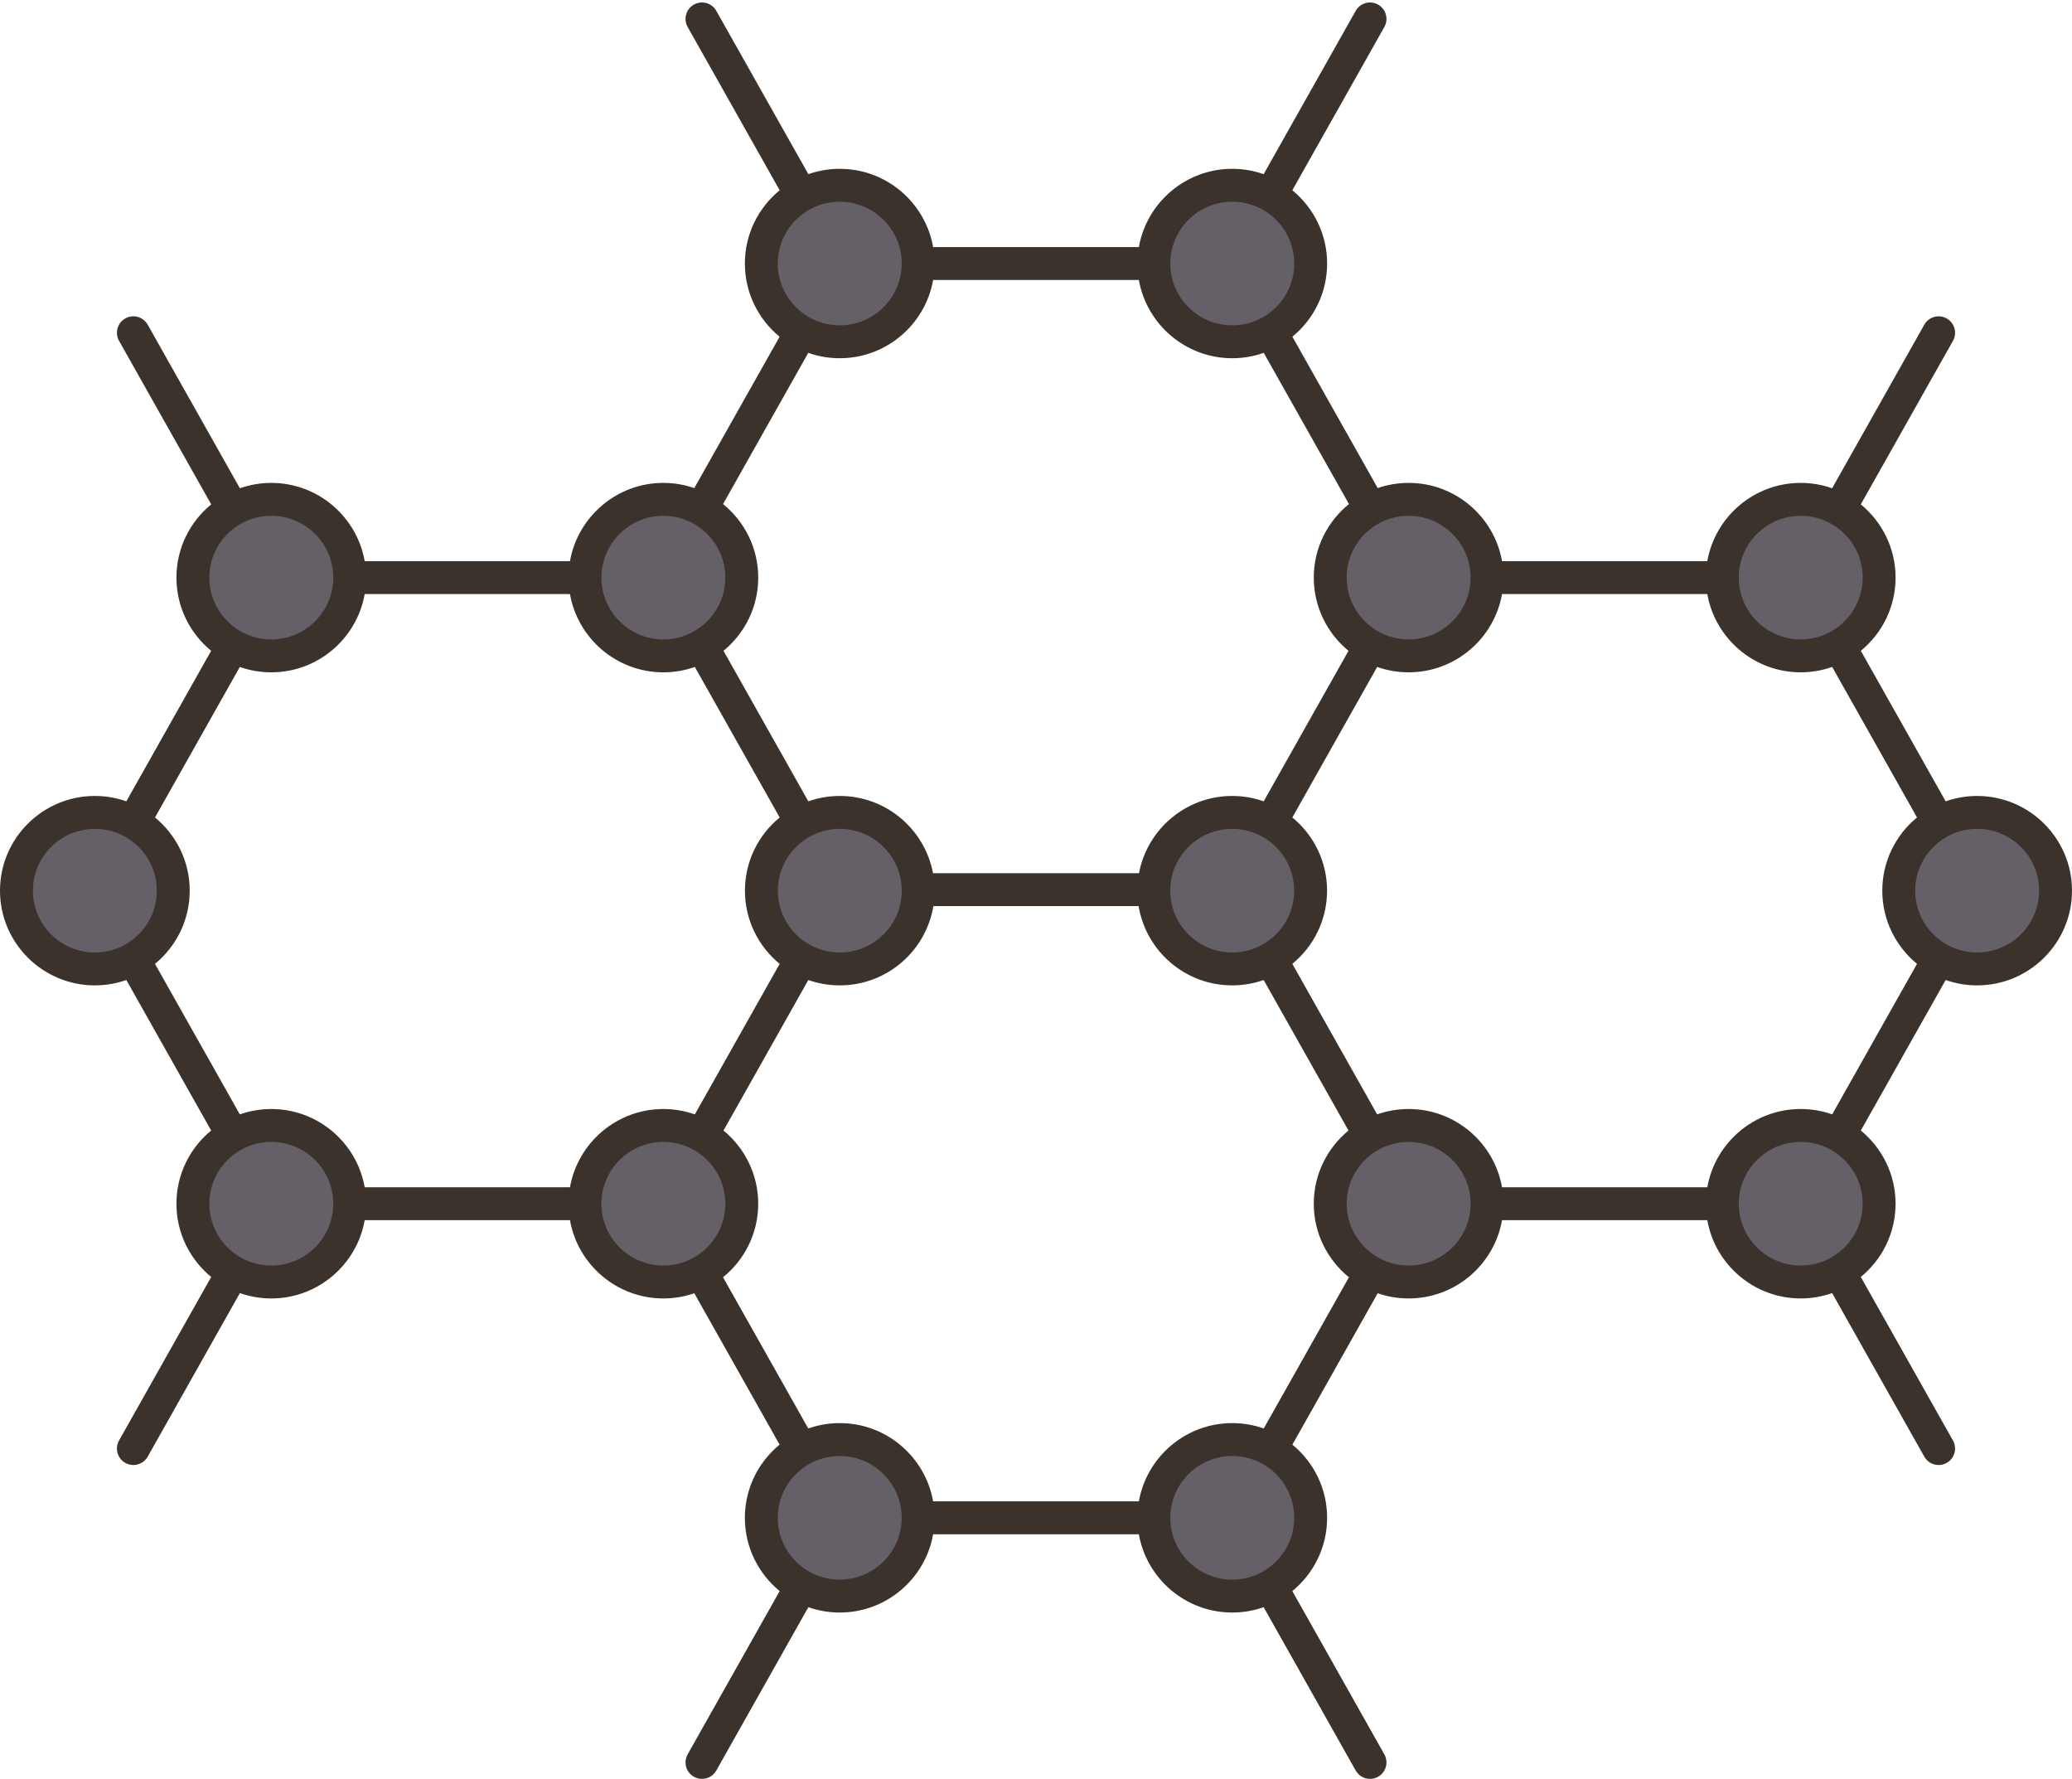 <?xml version="1.0" encoding="UTF-8"?>
<!DOCTYPE svg PUBLIC '-//W3C//DTD SVG 1.0//EN'
          'http://www.w3.org/TR/2001/REC-SVG-20010904/DTD/svg10.dtd'>
<svg height="432.6" preserveAspectRatio="xMidYMid meet" version="1.0" viewBox="0.0 -0.6 504.0 432.6" width="504.0" xmlns="http://www.w3.org/2000/svg" xmlns:xlink="http://www.w3.org/1999/xlink" zoomAndPan="magnify"
><g
  ><g
    ><g id="change1_1"
      ><path d="M451.34,308.722h0.01H451.34z" fill="#ffc05a"
      /></g
      ><g id="change2_1"
      ><path d="M204.26,349.481c10.53,0,19.07,8.52,19.07,19.04c0,10.51-8.54,19.03-19.07,19.03 c-3.39,0-6.57-0.88-9.33-2.43c-5.81-3.26-9.74-9.47-9.74-16.6c0-7.12,3.92-13.33,9.72-16.59 C197.67,350.371,200.86,349.481,204.26,349.481z" fill="#655f68"
      /></g
      ><g id="change2_2"
      ><path d="M309.09,351.931c5.8,3.26,9.72,9.47,9.72,16.59c0,7.13-3.93,13.34-9.74,16.6 c-2.76,1.55-5.94,2.43-9.33,2.43c-10.53,0-19.07-8.52-19.07-19.03c0-10.52,8.54-19.04,19.07-19.04 C303.14,349.481,306.33,350.371,309.09,351.931z" fill="#655f68"
      /></g
      ><g id="change2_3"
      ><path d="M342.64,273.101c10.53,0,19.07,8.52,19.07,19.03s-8.54,19.04-19.07,19.04 c-3.35,0-6.49-0.86-9.23-2.38c-5.87-3.25-9.84-9.49-9.84-16.66c0-7.12,3.92-13.32,9.72-16.58 C336.05,273.991,339.24,273.101,342.64,273.101z" fill="#655f68"
      /></g
      ><g id="change2_4"
      ><path d="M447.35,308.731c-2.76,1.56-5.94,2.44-9.34,2.44c-10.53,0-19.07-8.53-19.07-19.04 s8.54-19.03,19.07-19.03c3.4,0,6.59,0.89,9.35,2.44c5.8,3.27,9.72,9.47,9.72,16.59S453.16,305.471,447.35,308.731z" fill="#655f68"
      /></g
      ><g id="change2_5"
      ><path d="M480.93,196.971c10.53,0,19.07,8.52,19.07,19.03s-8.54,19.03-19.07,19.03 c-3.4,0-6.59-0.89-9.35-2.44c-5.81-3.26-9.73-9.47-9.73-16.59s3.92-13.33,9.73-16.59 C474.34,197.861,477.53,196.971,480.93,196.971z" fill="#655f68"
      /></g
      ><g id="change2_6"
      ><path d="M447.35,123.271c5.81,3.26,9.73,9.48,9.73,16.6c0,7.12-3.92,13.32-9.72,16.59 c-2.76,1.55-5.95,2.44-9.35,2.44c-10.53,0-19.07-8.52-19.07-19.03c0-10.51,8.54-19.04,19.07-19.04 C441.41,120.831,444.59,121.711,447.35,123.271z" fill="#655f68"
      /></g
      ><g id="change2_7"
      ><path d="M309.07,46.881c5.81,3.26,9.74,9.47,9.74,16.6c0,7.12-3.92,13.33-9.72,16.59 c-2.76,1.56-5.95,2.45-9.35,2.45c-10.53,0-19.07-8.52-19.07-19.04c0-10.51,8.54-19.03,19.07-19.03 C303.13,44.451,306.31,45.331,309.07,46.881z" fill="#655f68"
      /></g
      ><g id="change2_8"
      ><path d="M342.64,120.831c10.53,0,19.07,8.53,19.07,19.04c0,10.51-8.54,19.03-19.07,19.03 c-3.4,0-6.59-0.89-9.35-2.45c-5.8-3.26-9.72-9.46-9.72-16.58c0-7.17,3.97-13.41,9.84-16.66 C336.15,121.691,339.29,120.831,342.64,120.831z" fill="#655f68"
      /></g
      ><g id="change2_9"
      ><path d="M280.66,215.751c0.13-10.4,8.61-18.78,19.06-18.78c3.4,0,6.6,0.89,9.36,2.45 c5.8,3.26,9.72,9.46,9.72,16.58s-3.92,13.32-9.72,16.58c-2.76,1.56-5.96,2.45-9.36,2.45c-10.53,0-19.07-8.52-19.07-19.03 C280.65,215.921,280.65,215.831,280.66,215.751z" fill="#655f68"
      /></g
      ><g id="change2_10"
      ><path d="M223.34,215.751c0.01,0.08,0.01,0.17,0.01,0.25c0,10.51-8.54,19.03-19.07,19.03 c-3.4,0-6.6-0.89-9.36-2.45c-5.8-3.26-9.72-9.46-9.72-16.58s3.92-13.32,9.72-16.58c2.76-1.56,5.96-2.45,9.36-2.45 C214.73,196.971,223.21,205.351,223.34,215.751z" fill="#655f68"
      /></g
      ><g id="change2_11"
      ><path d="M204.26,44.451c10.53,0,19.07,8.52,19.07,19.03c0,10.52-8.54,19.04-19.07,19.04 c-3.4,0-6.59-0.89-9.35-2.45c-5.8-3.26-9.72-9.47-9.72-16.59c0-7.13,3.93-13.34,9.74-16.6 C197.69,45.331,200.87,44.451,204.26,44.451z" fill="#655f68"
      /></g
      ><g id="change2_12"
      ><path d="M170.59,123.211c5.87,3.25,9.84,9.49,9.84,16.66c0,7.12-3.92,13.32-9.72,16.58 c-2.76,1.56-5.95,2.45-9.35,2.45c-10.53,0-19.07-8.52-19.07-19.03c0-10.51,8.54-19.04,19.07-19.04 C164.71,120.831,167.85,121.691,170.59,123.211z" fill="#655f68"
      /></g
      ><g id="change2_13"
      ><path d="M170.71,275.551c5.8,3.26,9.72,9.46,9.72,16.58c0,7.17-3.97,13.41-9.84,16.66 c-2.74,1.52-5.88,2.38-9.23,2.38c-10.53,0-19.07-8.53-19.07-19.04s8.54-19.03,19.07-19.03 C164.76,273.101,167.95,273.991,170.71,275.551z" fill="#655f68"
      /></g
      ><g id="change2_14"
      ><path d="M56.65,123.271c2.76-1.56,5.94-2.44,9.34-2.44c10.53,0,19.07,8.53,19.07,19.04 c0,10.51-8.54,19.03-19.07,19.03c-3.4,0-6.59-0.89-9.35-2.44c-5.8-3.27-9.72-9.47-9.72-16.59 C46.92,132.751,50.84,126.531,56.65,123.271z" fill="#655f68"
      /></g
      ><g id="change2_15"
      ><path d="M56.65,308.731c-5.81-3.26-9.73-9.48-9.73-16.6s3.92-13.32,9.72-16.59 c2.76-1.55,5.95-2.44,9.35-2.44c10.53,0,19.07,8.52,19.07,19.03s-8.54,19.04-19.07,19.04 C62.59,311.171,59.41,310.291,56.65,308.731z" fill="#655f68"
      /></g
      ><g id="change2_16"
      ><path d="M32.42,199.411c5.81,3.26,9.73,9.47,9.73,16.59s-3.92,13.33-9.73,16.59 c-2.76,1.55-5.95,2.44-9.35,2.44c-10.53,0-19.07-8.52-19.07-19.03s8.54-19.03,19.07-19.03 C26.47,196.971,29.66,197.861,32.42,199.411z" fill="#655f68"
      /></g
    ></g
    ><g id="change3_1"
    ><path d="M23.074,239.035c2.683,0,5.258-0.464,7.655-1.308l20.635,36.607 c-5.155,4.228-8.448,10.637-8.448,17.801c0,7.169,3.299,13.582,8.459,17.809l-22.417,39.768c-1.085,1.924-0.404,4.364,1.521,5.449 c0.62,0.35,1.295,0.516,1.96,0.516c1.397,0,2.754-0.733,3.488-2.036l22.422-39.777c2.393,0.841,4.964,1.304,7.642,1.304 c11.356,0,20.815-8.234,22.719-19.033h49.932c1.903,10.8,11.362,19.033,22.719,19.033c2.634,0,5.163-0.449,7.522-1.263 l20.751,36.813c-5.154,4.228-8.448,10.637-8.448,17.8c0,7.172,3.301,13.587,8.465,17.814l-22.382,39.706 c-1.085,1.924-0.404,4.364,1.521,5.449c0.62,0.35,1.295,0.516,1.96,0.516c1.397,0,2.754-0.733,3.488-2.036l22.389-39.717 c2.391,0.839,4.959,1.301,7.634,1.301c11.356,0,20.815-8.234,22.718-19.033h50.045c1.903,10.8,11.362,19.033,22.718,19.033 c2.675,0,5.243-0.462,7.634-1.301l22.389,39.717c0.734,1.304,2.091,2.036,3.488,2.036c0.665,0,1.34-0.166,1.96-0.516 c1.925-1.084,2.605-3.524,1.521-5.449l-22.382-39.706c5.164-4.228,8.465-10.643,8.465-17.814c0-7.163-3.294-13.573-8.448-17.8 l20.751-36.813c2.36,0.815,4.889,1.263,7.522,1.263c11.356,0,20.815-8.234,22.719-19.033h49.932 c1.903,10.8,11.362,19.033,22.719,19.033c2.678,0,5.248-0.463,7.642-1.304l22.422,39.777c0.734,1.304,2.091,2.036,3.488,2.036 c0.665,0,1.34-0.166,1.96-0.516c1.925-1.085,2.605-3.524,1.521-5.449l-22.417-39.768c5.16-4.228,8.459-10.641,8.459-17.809 c0-7.164-3.294-13.573-8.448-17.801l20.635-36.607c2.397,0.844,4.972,1.308,7.655,1.308c12.724,0,23.074-10.333,23.074-23.033 s-10.351-23.033-23.074-23.033c-2.683,0-5.258,0.464-7.655,1.308l-20.635-36.607c5.155-4.228,8.448-10.637,8.448-17.801 c0-7.169-3.299-13.582-8.459-17.809l22.417-39.768c1.085-1.924,0.404-4.364-1.521-5.449c-1.923-1.085-4.364-0.404-5.448,1.52 l-22.422,39.777c-2.393-0.841-4.964-1.304-7.642-1.304c-11.356,0-20.815,8.234-22.719,19.033h-49.932 c-1.903-10.8-11.362-19.033-22.719-19.033c-2.634,0-5.163,0.449-7.522,1.263l-20.751-36.813c5.154-4.228,8.448-10.637,8.448-17.8 c0-7.172-3.301-13.587-8.465-17.814l22.382-39.706c1.085-1.924,0.404-4.364-1.521-5.449c-1.923-1.086-4.364-0.403-5.448,1.52 l-22.389,39.717c-2.391-0.839-4.959-1.301-7.634-1.301c-11.356,0-20.815,8.234-22.718,19.033h-50.045 c-1.903-10.8-11.362-19.033-22.718-19.033c-2.675,0-5.243,0.462-7.634,1.301L174.237,2.037c-1.083-1.924-3.524-2.606-5.448-1.52 c-1.925,1.084-2.605,3.524-1.521,5.449l22.382,39.706c-5.164,4.228-8.465,10.643-8.465,17.814c0,7.163,3.294,13.573,8.448,17.8 l-20.751,36.813c-2.36-0.815-4.889-1.263-7.522-1.263c-11.356,0-20.815,8.234-22.719,19.033H88.709 c-1.903-10.8-11.362-19.033-22.719-19.033c-2.678,0-5.248,0.463-7.642,1.304L35.927,78.362c-1.084-1.924-3.524-2.605-5.448-1.52 c-1.925,1.085-2.605,3.524-1.521,5.449l22.417,39.768c-5.161,4.228-8.459,10.641-8.459,17.809c0,7.164,3.294,13.573,8.448,17.801 l-20.635,36.607c-2.397-0.844-4.972-1.308-7.655-1.308C10.351,192.968,0,203.301,0,216.001S10.351,239.035,23.074,239.035z M65.99,307.167c-8.312,0-15.074-6.744-15.074-15.033s6.763-15.033,15.074-15.033s15.074,6.744,15.074,15.033 S74.302,307.167,65.99,307.167z M146.285,292.134c0-8.29,6.763-15.033,15.074-15.033s15.074,6.744,15.074,15.033 s-6.763,15.033-15.074,15.033S146.285,300.424,146.285,292.134z M204.26,383.55c-8.312,0-15.074-6.744-15.074-15.033 s6.763-15.033,15.074-15.033s15.073,6.744,15.073,15.033S212.571,383.55,204.26,383.55z M299.74,383.55 c-8.312,0-15.073-6.744-15.073-15.033s6.762-15.033,15.073-15.033s15.074,6.744,15.074,15.033S308.052,383.55,299.74,383.55z M307.396,346.792c-2.397-0.844-4.972-1.308-7.656-1.308c-11.356,0-20.815,8.234-22.718,19.033h-50.045 c-1.903-10.8-11.362-19.033-22.718-19.033c-2.683,0-5.258,0.464-7.656,1.308l-20.728-36.772c5.216-4.227,8.557-10.673,8.557-17.887 c0-7.164-3.294-13.573-8.448-17.801l20.636-36.607c2.397,0.844,4.972,1.308,7.654,1.308c11.444,0,20.964-8.361,22.764-19.284 h49.922c1.8,10.923,11.319,19.284,22.764,19.284c2.683,0,5.258-0.464,7.654-1.308l20.636,36.607 c-5.154,4.228-8.448,10.637-8.448,17.801c0,7.213,3.341,13.66,8.557,17.887L307.396,346.792z M204.275,200.968 c8.312,0,15.074,6.744,15.074,15.033s-6.763,15.033-15.074,15.033s-15.073-6.744-15.073-15.033S195.964,200.968,204.275,200.968z M314.798,216.001c0,8.29-6.762,15.033-15.073,15.033s-15.074-6.744-15.074-15.033s6.763-15.033,15.074-15.033 S314.798,207.712,314.798,216.001z M342.641,307.167c-8.312,0-15.074-6.744-15.074-15.033s6.763-15.033,15.074-15.033 s15.074,6.744,15.074,15.033S350.952,307.167,342.641,307.167z M438.01,307.167c-8.312,0-15.074-6.744-15.074-15.033 s6.763-15.033,15.074-15.033s15.074,6.744,15.074,15.033S446.321,307.167,438.01,307.167z M496,216.001 c0,8.29-6.763,15.033-15.074,15.033s-15.073-6.744-15.073-15.033s6.762-15.033,15.073-15.033S496,207.712,496,216.001z M438.01,124.835c8.312,0,15.074,6.744,15.074,15.033s-6.763,15.033-15.074,15.033s-15.074-6.744-15.074-15.033 S429.698,124.835,438.01,124.835z M365.359,143.868h49.932c1.903,10.8,11.362,19.033,22.719,19.033 c2.683,0,5.258-0.464,7.655-1.308l20.635,36.607c-5.154,4.228-8.447,10.637-8.447,17.8s3.293,13.573,8.447,17.8l-20.635,36.607 c-2.397-0.844-4.972-1.308-7.655-1.308c-11.356,0-20.815,8.234-22.719,19.033h-49.932c-1.903-10.8-11.362-19.033-22.719-19.033 c-2.683,0-5.258,0.464-7.654,1.308l-20.636-36.607c5.154-4.228,8.448-10.637,8.448-17.801c0-7.164-3.294-13.573-8.448-17.8 l20.635-36.607c2.397,0.844,4.972,1.308,7.655,1.308C353.997,162.902,363.456,154.668,365.359,143.868z M357.715,139.868 c0,8.29-6.763,15.033-15.074,15.033s-15.074-6.744-15.074-15.033s6.763-15.033,15.074-15.033S357.715,131.579,357.715,139.868z M299.74,48.452c8.312,0,15.074,6.744,15.074,15.033s-6.763,15.033-15.074,15.033s-15.073-6.744-15.073-15.033 S291.429,48.452,299.74,48.452z M204.26,48.452c8.312,0,15.073,6.744,15.073,15.033s-6.762,15.033-15.073,15.033 s-15.074-6.744-15.074-15.033S195.948,48.452,204.26,48.452z M196.604,85.21c2.397,0.844,4.972,1.308,7.656,1.308 c11.356,0,20.815-8.234,22.718-19.033h50.045c1.903,10.8,11.362,19.033,22.718,19.033c2.683,0,5.258-0.464,7.656-1.308 l20.728,36.772c-5.216,4.227-8.557,10.673-8.557,17.887c0,7.164,3.294,13.573,8.448,17.801l-20.635,36.607 c-2.397-0.844-4.972-1.308-7.655-1.308c-11.268,0-20.669,8.107-22.674,18.783h-50.102c-2.004-10.676-11.405-18.783-22.674-18.783 c-2.683,0-5.258,0.464-7.655,1.308l-20.635-36.607c5.154-4.228,8.448-10.637,8.448-17.801c0-7.213-3.341-13.66-8.557-17.887 L196.604,85.21z M161.359,124.835c8.312,0,15.074,6.744,15.074,15.033s-6.763,15.033-15.074,15.033s-15.074-6.744-15.074-15.033 S153.048,124.835,161.359,124.835z M65.99,124.835c8.312,0,15.074,6.744,15.074,15.033s-6.763,15.033-15.074,15.033 s-15.074-6.744-15.074-15.033S57.679,124.835,65.99,124.835z M58.336,161.594c2.397,0.844,4.972,1.308,7.654,1.308 c11.356,0,20.815-8.234,22.719-19.033h49.932c1.903,10.8,11.362,19.033,22.719,19.033c2.683,0,5.258-0.464,7.655-1.308 l20.635,36.607c-5.154,4.228-8.448,10.637-8.448,17.8c0,7.164,3.294,13.573,8.448,17.801l-20.636,36.607 c-2.397-0.844-4.972-1.308-7.654-1.308c-11.356,0-20.815,8.234-22.719,19.033H88.709c-1.903-10.8-11.362-19.033-22.719-19.033 c-2.683,0-5.258,0.464-7.654,1.308L37.7,233.802c5.154-4.228,8.447-10.637,8.447-17.8s-3.293-13.573-8.447-17.8L58.336,161.594z M23.074,200.968c8.312,0,15.073,6.744,15.073,15.033s-6.762,15.033-15.073,15.033S8,224.291,8,216.001 S14.763,200.968,23.074,200.968z" fill="#3a322b"
    /></g
  ></g
></svg
>

